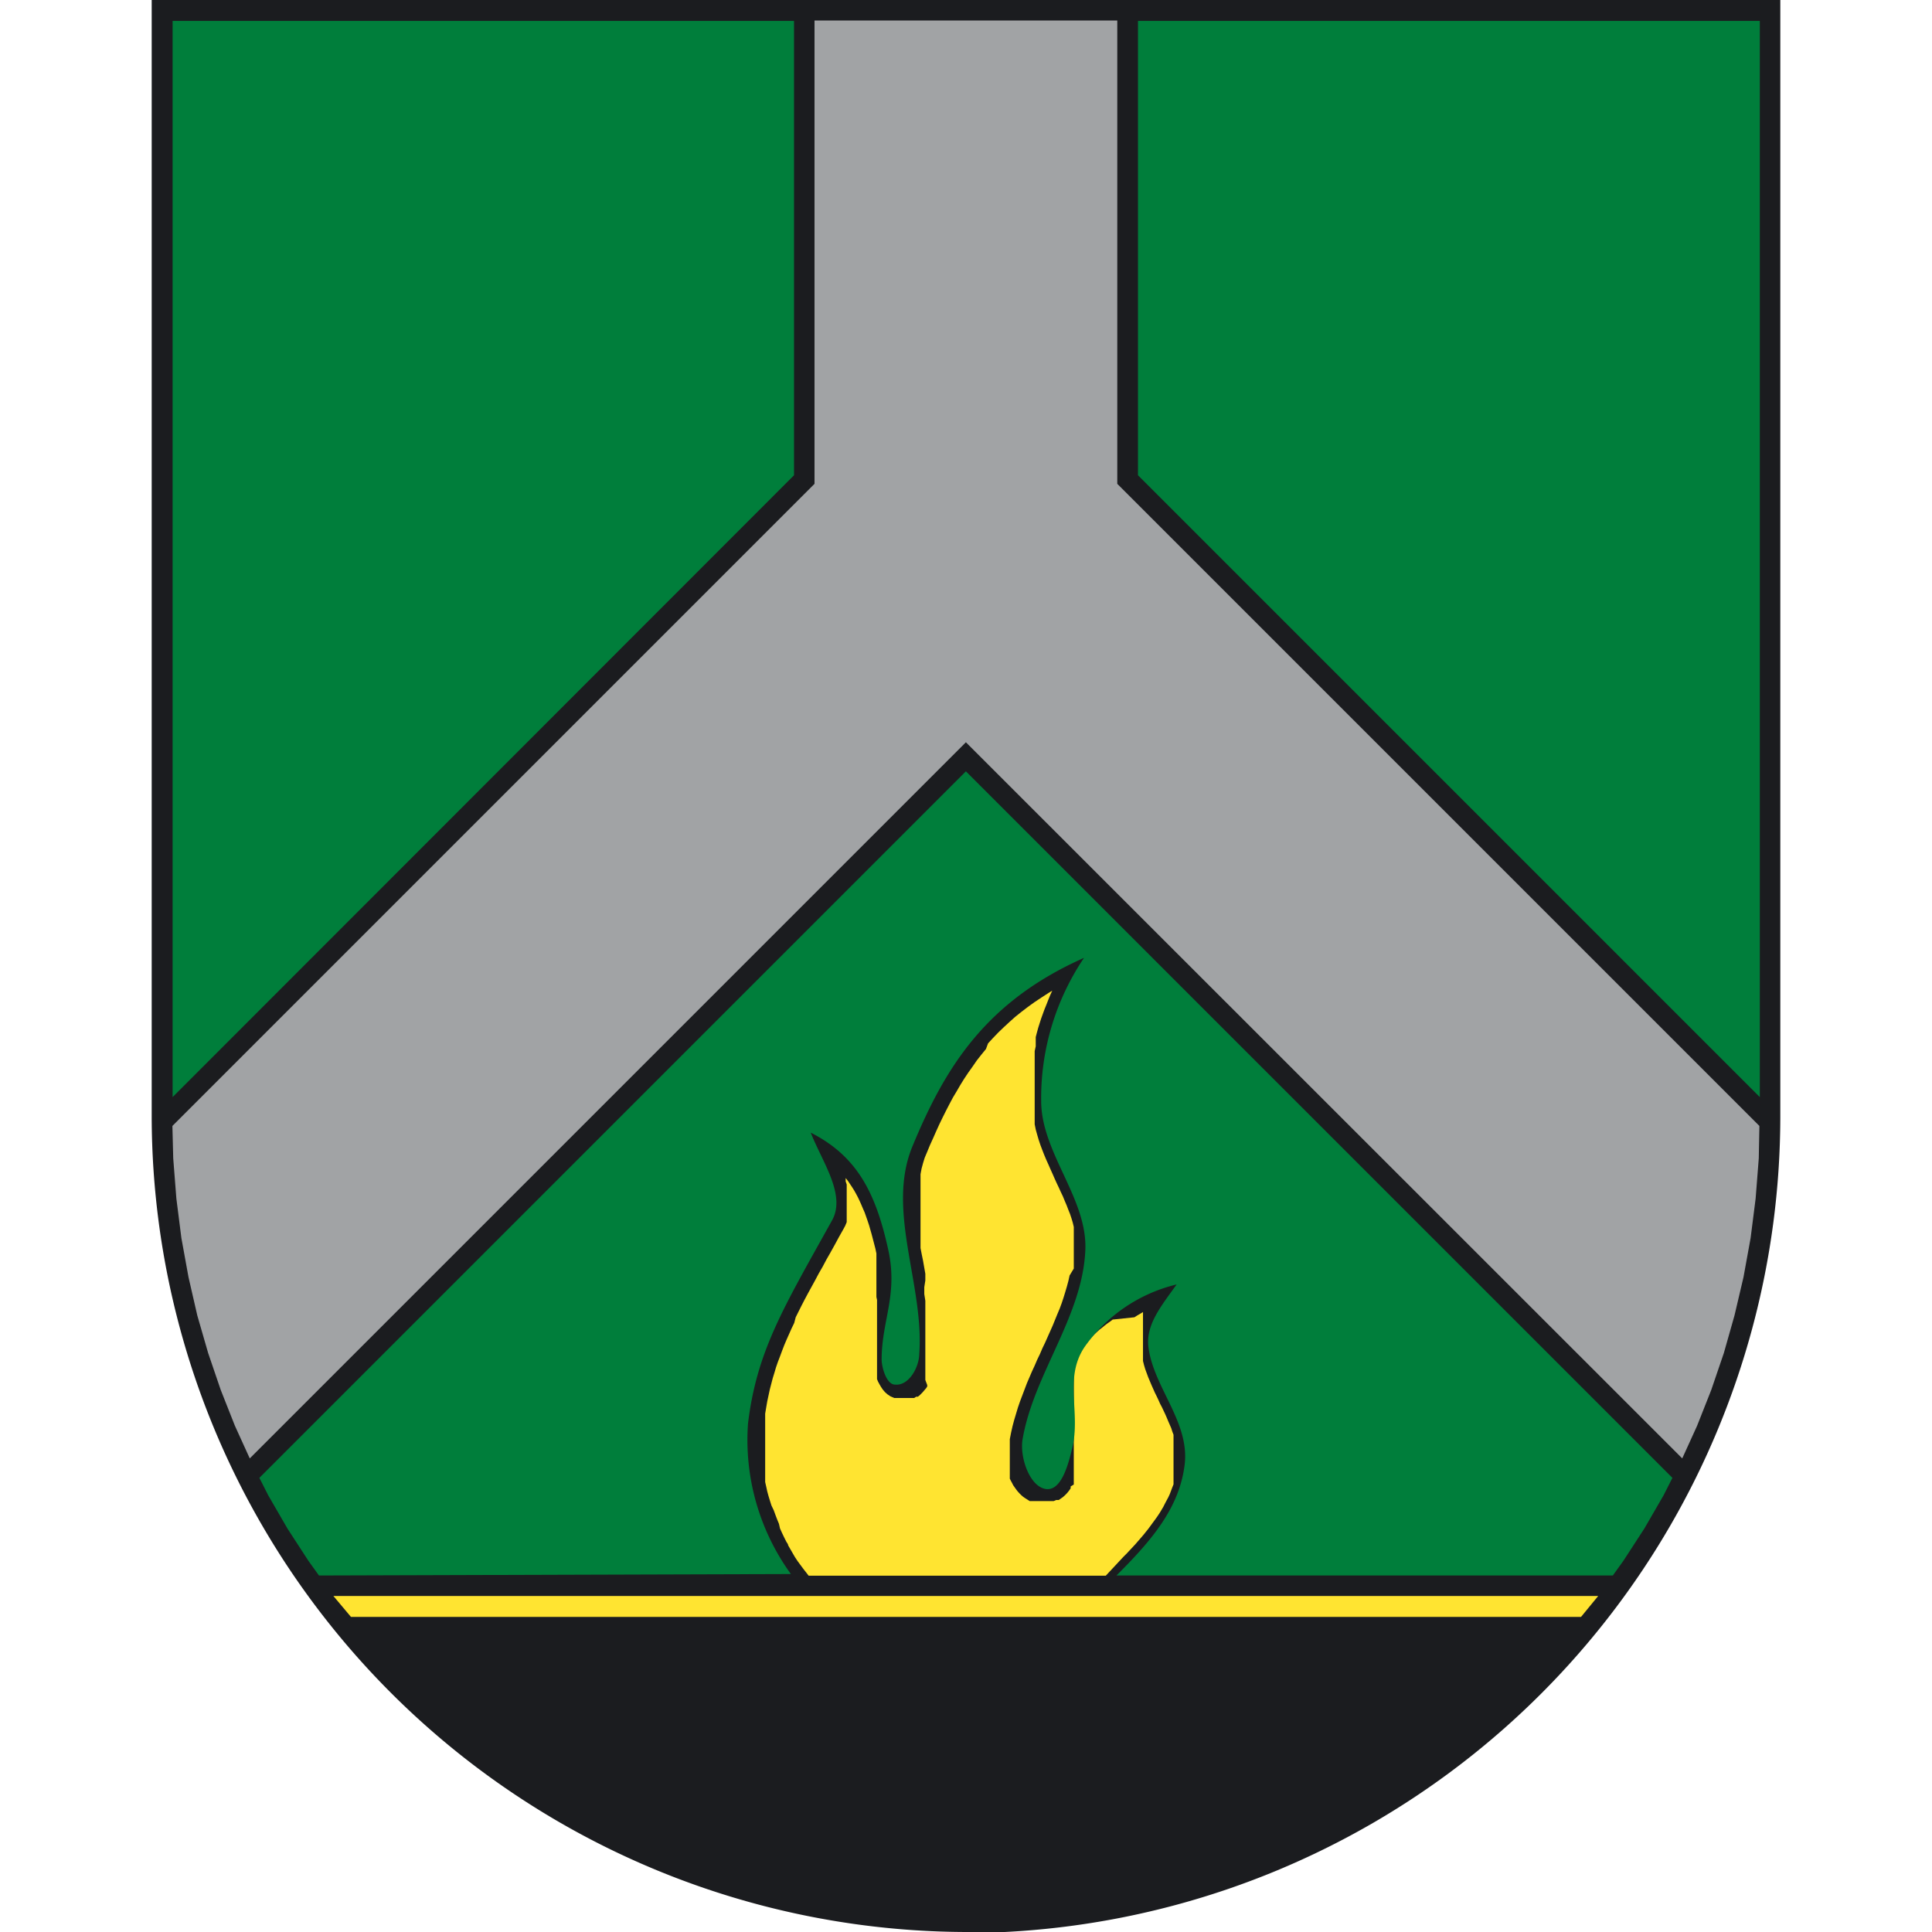 <svg xmlns="http://www.w3.org/2000/svg" version="1.1" xmlns:xlink="http://www.w3.org/1999/xlink" xmlns:svgjs="http://svgjs.dev/svgjs" width="92.4" height="92.4"><svg xmlns="http://www.w3.org/2000/svg" viewBox="0 0 92.4 92.4"><g transform="translate(7.255, 0)"><defs><style>.cls-1{fill:#1b1c1f;}.cls-1,.cls-2,.cls-3,.cls-4{fill-rule:evenodd;}.cls-2{fill:#ffe431;}.cls-3{fill:#a1a3a5;}.cls-4{fill:#007e3b;}</style></defs><g id="SvgjsG1333" data-name="Vrstva 2"><g id="SvgjsG1332"><path class="cls-1" d="M38.94,92.4h0A39.06,39.06,0,0,1,0,53.45V0H77.89V53.45a39.07,39.07,0,0,1-38.95,39"></path><path class="cls-2" d="M34.69,62.17l0,.15,0,.14,0,.15,0,.15,0,.15,0,.15,0,.15,0,.16,0,.16,0,.16,0,.16,0,.17,0,.17,0,.18v.86l0,.11v.12l0,.13,0,.12,0,.12,0,.13.05.12.07.13.07.12.08.12.1.12.12.11.15.1.18.08.18,0h.36l.12,0,.1,0,.1,0,.1,0,.09-.06.08,0,.08-.06.07-.07.07-.07.06-.07.06-.07.06-.07.05-.08,0-.07L37,66l0-.08,0-.08,0-.08,0-.08,0-.08,0-.09,0-.08,0-.08,0-.08,0-.08,0-.09v-.24l0-.33v-.67l0-.33,0-.33,0-.33,0-.33,0-.33-.05-.32,0-.33L37,61.24l0-.32-.11-.63L36.83,60l-.06-.31,0-.31,0-.31,0-.3,0-.3,0-.3,0-.3V56.71l0-.28,0-.27.05-.27.07-.26.08-.26.11-.26.14-.34.15-.33.15-.34.15-.33.16-.33.16-.32.16-.31.17-.32.18-.3.18-.31.18-.29.2-.3.2-.28.2-.29.22-.28.22-.27L40,49.9l.24-.26.25-.26.26-.25.27-.25.28-.25.3-.24.3-.23.32-.23.33-.22.34-.22.18-.11h0l-.1.22-.09.22-.09.23-.09.22-.08.22-.08.22-.07.22-.07.22-.06.22-.06.23,0,.22,0,.22-.05.23,0,.22,0,.22,0,.23,0,.22,0,.23,0,.23V53l0,.26,0,.26,0,.25.05.25.07.25.07.24.08.24.09.24.09.23.1.24.1.22.1.23.1.22.1.23.1.22.1.21.1.22.1.21.09.22.09.21.08.21.08.2.07.21.06.2.05.21,0,.2,0,.2,0,.2,0,.2v.39l0,.27,0,.27,0,.26L43.9,61l-.06.27-.07.26-.08.27-.08.26-.09.27-.1.27-.11.26-.11.27-.11.27-.12.27-.12.27-.12.27-.13.27-.12.28-.13.27-.12.28-.13.28-.12.28-.12.28-.11.29-.11.29-.11.29-.1.29-.09.3-.09.3-.08.3-.07.31-.06.31v1l0,.11,0,.11,0,.12,0,.11,0,.11,0,.11,0,.11,0,.11.05.1.06.11.05.1.07.1.07.1.07.09.08.09.09.09.09.08.1.07.11.07.11.07.13,0,.12,0,.14,0,.14,0H43l.14,0,.12-.05.12,0,.1-.07.1-.07.09-.08.08-.08.07-.08.07-.09.06-.09,0-.09L44.1,71l0-.09,0-.1,0-.09,0-.1,0-.09,0-.1,0-.09,0-.1,0-.09,0-.09,0-.09,0-.09,0-.08,0-.09,0-.08,0-.07,0-.08,0-.18,0-.19,0-.18,0-.18,0-.17V65.89l0-.13,0-.12,0-.12,0-.11,0-.12,0-.11,0-.12.06-.11.07-.11.08-.12.08-.12.09-.12.09-.11.1-.12.1-.11.1-.11.11-.11.11-.11.12-.11.11-.1.13-.1.12-.1.13-.1.13-.09.13-.1L47,63l.14-.09.14-.08.13-.08,0,.07,0,.1,0,.11,0,.11,0,.11,0,.12,0,.11,0,.12,0,.12,0,.12v.64l0,.21,0,.2,0,.2.05.2.06.2.07.19.07.19.08.19.08.19.08.18.08.18.09.18.08.17.08.18.09.17.08.17.08.17.07.16.07.17.07.16.07.16.05.16.06.16,0,.15,0,.16,0,.15,0,.15,0,.14V70l0,.17,0,.16,0,.17,0,.16,0,.17,0,.16-.06.15-.06.16-.06.16-.07.15-.08.15-.08.15-.08.16-.09.15-.09.15-.1.15-.1.14-.11.15-.11.15-.11.15-.12.15-.12.15-.13.15-.13.15-.13.15-.14.15-.14.15-.14.15-.15.15-.15.16-.69.74H31.42c-.18-.23-.36-.46-.53-.7l-.12-.18-.11-.19-.11-.19-.11-.19c0-.07-.07-.13-.1-.2l-.1-.2-.1-.21-.09-.2L30,72.88l-.09-.22-.08-.21-.08-.22L29.64,72l-.07-.22-.07-.23-.06-.22-.05-.23-.05-.22,0-.23,0-.22,0-.23,0-.23,0-.22V68.65l0-.22,0-.22,0-.3,0-.3.05-.3.05-.29.06-.28.06-.28.07-.27.07-.27.08-.26.08-.27.09-.26.1-.26.1-.27.1-.26.11-.26.12-.27.12-.27.13-.27L30.8,63l.14-.28.14-.28.15-.29.16-.3.17-.31.17-.31.17-.32.19-.33.18-.34.2-.35.2-.36.2-.37.22-.39.08-.15.07-.17,0-.17,0-.16,0-.17,0-.17v-.49l0-.17,0-.15,0-.16,0-.16-.05-.15,0-.15,0-.08,0,.07.11.14.1.15.1.15.1.16.09.16.09.17.08.17.08.18.08.19.08.18.07.2.07.2.07.21.06.21.06.21.06.23.06.23.06.23.05.24,0,.19,0,.17,0,.18,0,.17v.93l0,.15v.15l0,.14Zm-26,14.16H69.18l-.82,1H9.53Z"></path><polygon class="cls-3" points="46.18 0.98 46.18 23.14 76.89 53.85 76.86 55.4 76.71 57.32 76.47 59.21 76.13 61.08 75.7 62.91 75.19 64.71 74.59 66.47 73.91 68.19 73.2 69.75 38.94 35.5 4.69 69.75 3.98 68.19 3.3 66.47 2.7 64.71 2.18 62.91 1.76 61.08 1.42 59.21 1.18 57.32 1.03 55.4 0.99 53.85 31.7 23.14 31.7 0.98 46.18 0.98"></polygon><path class="cls-4" d="M47.17,1H76.91V52.47L47.17,22.73ZM1,52.47V1H30.72V22.73ZM8,75.35l-.51-.71-1-1.54-.92-1.59-.42-.83L38.94,36.89,72.73,70.68l-.42.83-.92,1.59-1,1.54-.51.71H46.14c1.7-1.69,3-3.23,3.26-5.28s-1.48-3.7-1.73-5.64c-.13-1.07.59-1.94,1.35-3a7.54,7.54,0,0,0-4.41,3c-1,1.5-.16,3.13-.59,4.85-.18.75-.52,2.07-1.28,1.93s-1.23-1.52-1.09-2.37c.53-3.11,2.84-5.83,3-9,.14-2.49-2.1-4.68-2.11-7.17a12,12,0,0,1,2.05-6.86c-4.7,2.09-6.64,5.23-8.2,9-1.28,3.06.56,6.63.32,9.93,0,.63-.49,1.55-1.16,1.48-.4,0-.63-.79-.64-1.19,0-1.89.8-3.1.31-5.29-.59-2.67-1.47-4.44-3.7-5.57.55,1.41,1.72,3,1,4.23-2.3,4.14-3.58,6.21-4,9.68a10.93,10.93,0,0,0,2.05,7.2Z"></path></g></g></g></svg><style>@media (prefers-color-scheme: light) { :root { filter: none; } }
@media (prefers-color-scheme: dark) { :root { filter: none; } }
</style></svg>